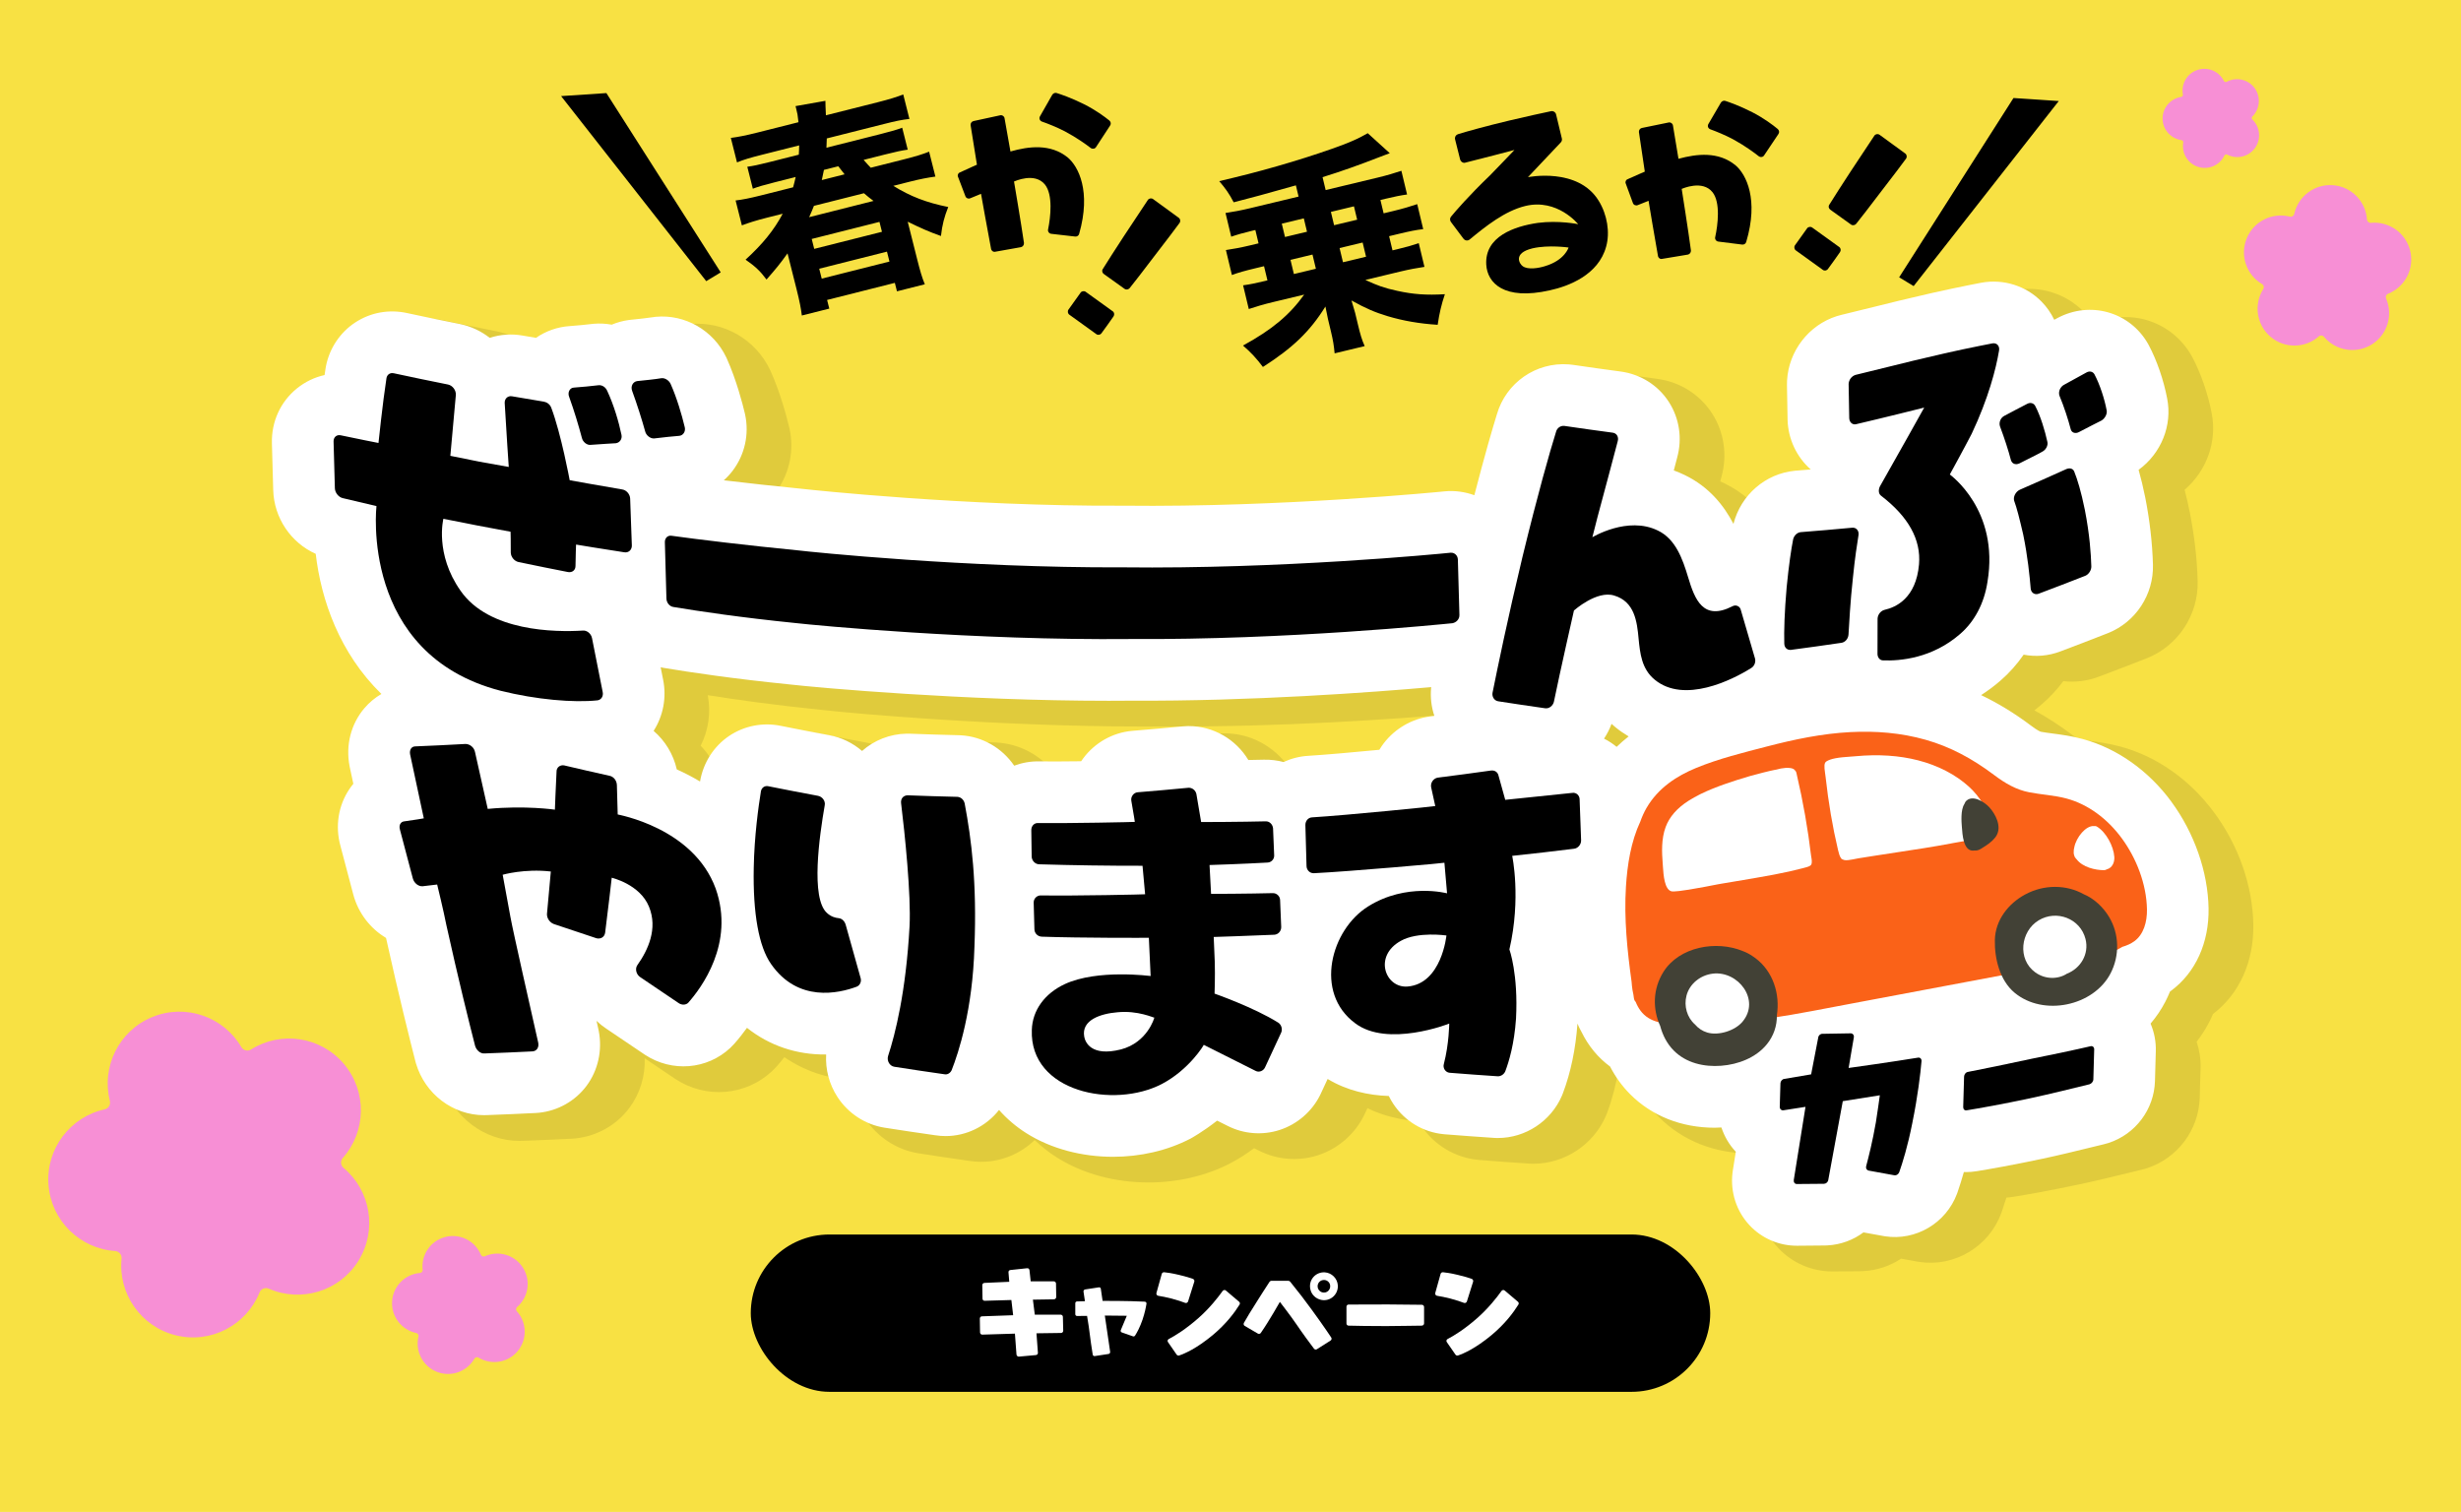 <?xml version="1.0" encoding="UTF-8"?>
<svg id="_レイヤー_1" data-name="レイヤー_1" xmlns="http://www.w3.org/2000/svg" version="1.1" viewBox="0 0 399.088 245.194">
  <!-- Generator: Adobe Illustrator 29.3.1, SVG Export Plug-In . SVG Version: 2.1.0 Build 151)  -->
  <defs>
    <style>
      .st0 {
        fill: #f8e143;
      }

      .st1 {
        fill: #fff;
      }

      .st2 {
        fill: #fa6218;
      }

      .st3 {
        opacity: .1;
      }

      .st4 {
        fill: #f78fd5;
      }

      .st5 {
        fill: #424136;
      }
    </style>
  </defs>
  <rect class="st0" width="399.088" height="245.194"/>
  <path class="st3" d="M359.092,131.815l-.002-.002c-3.916-5.332-9.315-9.145-15.201-10.736-1.94-.524-3.705-.757-5.122-.943-.61-.08-1.189-.156-1.647-.24-.123-.062-.459-.251-1.136-.76-2.011-1.514-4.032-2.815-6.078-3.937.423-.33.845-.676,1.263-1.042,1.269-1.101,2.416-2.34,3.428-3.693,1.93.218,3.908-.025,5.79-.737,2.577-.97,5.15-1.959,7.801-2.999,5.05-2.027,8.344-7.052,8.194-12.513-.101-3.597-.526-7.326-1.275-11.14-.262-1.299-.542-2.517-.84-3.646,3.582-3.07,5.305-7.834,4.387-12.443-.589-3.093-1.751-6.458-3.118-9.026-.056-.103-.111-.205-.17-.307-3.215-5.619-10.051-7.751-15.885-5.111-.461-.722-.999-1.398-1.611-2.019-2.864-2.902-6.992-4.199-11.034-3.482-.061.011-.12.022-.18.034-3.157.615-6.982,1.391-11.466,2.48-.767.166-2.157.507-5.72,1.39-2.037.504-4.168,1.032-5.479,1.343-.283.067-.564.146-.842.233-5.134,1.638-8.791,6.367-9.101,11.77-.016.286-.021.571-.017.857l.098,5.546.003.135c.071,2.433.848,4.772,2.179,6.739-4.184.523-7.787,3.085-9.751,6.737-1.615-2.271-3.849-4.449-6.981-5.952-.203-.099-.406-.193-.611-.283.076-.289.147-.565.215-.828.948-3.475.4-7.157-1.521-10.161-1.967-3.072-5.174-5.122-8.866-5.634-2.572-.341-5.146-.702-7.723-1.082-.265-.039-.53-.068-.796-.089-6.063-.477-11.549,3.374-13.228,9.182-.635,2.052-1.741,5.804-3.273,11.653-1.263-.28-2.572-.368-3.879-.248-.049.004-.097.009-.146.015-.249.026-25.998,2.619-51.781,2.308-.063-.002-.131-.002-.189,0-.539.003-1.076.004-1.613.004-25.211,0-49.248-2.627-49.469-2.654-.096-.012-.191-.022-.288-.031-3.694-.363-7.195-.742-10.304-1.099,1.956-2.858,2.673-6.393,1.94-9.816-.018-.08-.035-.16-.055-.24-.365-1.542-1.389-5.519-3.005-9.127-.033-.074-.067-.147-.103-.221-2.345-4.95-7.521-7.947-12.909-7.444-.294.027-.587.066-.878.116-.588.101-1.972.242-2.888.337l-.309.031c-.142.015-.283.032-.425.052-.932.131-1.835.363-2.695.688-.91-.133-1.846-.17-2.79-.101-.232.018-.465.041-.697.073-.718.097-2.023.205-3.073.293l-.207.017c-2.037.138-3.98.774-5.674,1.825-.516-.088-1.03-.177-1.546-.267-1.807-.32-3.625-.245-5.344.197-1.415-.979-3.04-1.694-4.811-2.062-2.817-.56-5.704-1.159-8.494-1.762-3.356-.753-6.768-.141-9.611,1.722-2.798,1.833-4.768,4.783-5.404,8.094-.026.135-.05.271-.07.406-.005.028-.01.058-.014.087-1.467.459-2.853,1.196-4.088,2.195-3.039,2.458-4.721,6.14-4.612,10.107l.211,7.578c.139,4.863,2.934,9.176,7.091,11.343,1.017,6.961,3.829,14.931,9.729,21.407-.604.485-1.173,1.02-1.684,1.622-2.472,2.908-3.468,6.785-2.73,10.637.016.085.033.171.052.256.127.59.27,1.259.422,1.965-.082.111-.161.225-.239.34-2.072,3.045-2.683,6.855-1.688,10.486l2.08,7.877c.863,3.206,2.847,5.862,5.435,7.595,1.987,8.947,3.749,15.993,4.632,19.433.034.137.072.271.112.406,1.667,5.633,6.804,9.47,12.466,9.47.212,0,.426-.005.639-.016,2.608-.095,5.221-.207,7.834-.339.198-.01.396-.025.595-.045,3.501-.358,6.702-2.173,8.783-4.979,1.703-2.297,2.562-5.132,2.466-8.011,1.628,1.104,3.256,2.202,4.886,3.293l.088.059c4.957,3.252,11.404,2.726,15.68-1.277.262-.245.513-.503.75-.771.433-.489.843-.988,1.243-1.491,3.253,2.231,7.012,3.499,11.036,3.713.141,2.192.839,4.339,2.06,6.22,1.986,3.057,5.18,5.125,8.719,5.666,2.724.427,5.448.833,8.173,1.221.643.101,1.282.149,1.918.149,3.257,0,6.366-1.289,8.689-3.53,1.075,1.04,2.273,1.99,3.599,2.828,4.258,2.689,9.542,4.053,14.856,4.052,4.625,0,9.272-1.032,13.285-3.123,1.333-.701,2.613-1.515,3.835-2.436.286.143.562.28.826.412,2.914,1.475,6.353,1.749,9.485.749,3.256-1.041,5.992-3.394,7.508-6.456.042-.084.082-.17.122-.255l.435-.936c2.671,1.295,5.51,1.928,8.284,2.116.137.237.281.471.434.699,2.105,3.17,5.475,5.198,9.244,5.564.063.006.127.012.19.017,2.668.215,5.335.409,8,.585.147.01.296.017.443.021.112.003.225.004.336.004,5.043,0,9.732-3.082,11.742-7.754.071-.164.138-.329.2-.496.833-2.216,1.445-4.622,1.876-7.156.918,1.254,1.975,2.379,3.189,3.311.911,1.692,2.046,3.231,3.374,4.563,3.81,3.817,8.998,5.864,14.77,5.864.02,0,.04-.002.059-.002.45,1.026,1.039,1.99,1.763,2.86-.145.907-.274,1.724-.373,2.356-.025.163-.048.326-.066.489-.4,3.546.754,7.059,3.166,9.639,2.271,2.43,5.438,3.795,8.763,3.795.057,0,.114,0,.171-.002,1.463-.007,2.927-.02,4.39-.038.151-.002.304-.007.456-.015,2.265-.119,4.364-.843,6.137-2.021.889.163,1.776.324,2.664.482.085.015.17.029.255.042,5.69.886,11.286-2.427,13.313-7.871.03-.08.059-.16.087-.24.264-.761.515-1.532.753-2.313.405-.027.811-.069,1.217-.138,1.866-.303,5.686-.963,10.737-2.037,2.537-.533,5.584-1.278,7.809-1.823.851-.208,1.578-.387,2.096-.508.319-.075.635-.163.946-.265,4.957-1.619,8.392-6.194,8.546-11.409l.137-4.835c.044-1.477-.182-2.913-.638-4.259.763-.979,1.441-2.027,2.018-3.141.233-.45.449-.907.647-1.371,4.258-3.228,6.635-8.495,6.529-14.48-.109-6.3-2.351-12.739-6.311-18.132ZM145.531,122.55c-1.508-1.061-3.231-1.796-5.041-2.124-2.619-.485-5.238-.992-7.854-1.517-3.287-.675-6.751.012-9.52,1.888-2.246,1.523-3.92,3.769-4.803,6.359-.519-.273-1.035-.534-1.541-.772-.597-2.073-1.692-3.938-3.149-5.455,1.268-2.5,1.688-5.394,1.148-8.195,4.382.7,10.794,1.611,18.74,2.415,5.031.572,28.577,2.674,52.022,2.673,1.188,0,2.379-.005,3.563-.017,18.594.114,37.122-1.195,47.179-2.056.026.612.11,1.211.221,1.803-3.182.67-6.051,2.56-7.911,5.254-.009.012-.017.024-.025.036-3.896.368-8.194.75-10.66.901-1.463.078-2.845.41-4.123.931-1.003-.22-2.045-.333-3.118-.301-.501.013-1.067.024-1.669.035-2.372-3.392-6.305-5.57-10.641-5.484-.317.004-.633.021-.948.052-2.702.261-5.404.499-8.106.718-.051.005-.102.009-.151.014-3.492.329-6.706,2.121-8.846,4.925-2.237.024-4.448.034-6.035.016-1.194-.037-2.371.117-3.503.424-2.227-2.7-5.505-4.457-9.134-4.658-.122-.007-.245-.012-.367-.015-2.626-.061-5.251-.142-7.875-.242-.222-.009-.443-.011-.669-.007-2.608.052-5.117.902-7.184,2.397Z"/>
  <path class="st1" d="M352.136,130.027c-3.716-5.06-8.825-8.674-14.385-10.178-1.846-.499-3.558-.724-4.933-.905-.687-.09-1.334-.175-1.846-.274-.065-.013-.453-.122-1.637-1.013-2.662-2.003-5.337-3.63-8.07-4.931,1.068-.688,2.131-1.468,3.171-2.378,1.41-1.223,2.66-2.63,3.729-4.183,1.962.38,4.011.212,5.944-.521,2.571-.967,5.137-1.953,7.77-2.987,4.471-1.794,7.387-6.243,7.255-11.078-.099-3.513-.515-7.158-1.247-10.889-.327-1.62-.69-3.132-1.079-4.498,3.672-2.676,5.5-7.219,4.624-11.599-.562-2.953-1.668-6.163-2.97-8.607-.048-.09-.097-.179-.147-.267-2.957-5.166-9.408-6.979-14.702-4.123-.152.083-.315.171-.485.264-.517-1.086-1.212-2.089-2.074-2.963-2.517-2.55-6.147-3.689-9.703-3.059-.054.01-.106.02-.16.03-2.076.406-6.373,1.246-11.419,2.472-.797.172-2.335.551-5.634,1.368-2.058.51-4.221,1.046-5.545,1.359-.248.059-.493.127-.735.204-4.547,1.449-7.785,5.639-8.059,10.426-.015.248-.02.497-.015.745l.098,5.546c0,.039,0,.078.002.117.091,3.096,1.476,6.022,3.757,8.027-.8.066-1.599.131-2.398.193-.066.006-.132.012-.198.018-4.763.469-8.735,3.923-9.938,8.617-1.515-2.923-3.916-6.012-7.928-7.936-.577-.28-1.159-.524-1.746-.734.205-.774.392-1.484.554-2.112.84-3.07.357-6.324-1.34-8.973-1.729-2.7-4.552-4.502-7.797-4.95-2.579-.343-5.161-.705-7.744-1.086-.229-.033-.461-.06-.692-.077-5.344-.408-10.193,2.982-11.673,8.11-.683,2.204-1.919,6.402-3.651,13.106-1.53-.555-3.175-.786-4.817-.628-.035.003-.071.007-.106.011-.251.025-26.166,2.604-51.962,2.315-.055,0-.11-.002-.165,0-25.599.131-51.047-2.634-51.273-2.661-.083-.011-.166-.02-.25-.028-4.874-.479-9.405-.983-13.138-1.43.514-.459.99-.967,1.416-1.524,1.983-2.595,2.727-5.926,2.038-9.14l-.047-.208c-.355-1.501-1.351-5.368-2.915-8.859-.03-.066-.061-.133-.092-.198-2.082-4.389-6.69-7.028-11.43-6.584-.247.023-.492.057-.736.098-.642.109-2.001.249-2.993.351l-.312.032c-.124.013-.247.027-.37.045-.953.134-1.871.389-2.736.751-.931-.17-1.895-.226-2.865-.15-.196.015-.392.036-.586.062-.746.102-2.056.21-3.107.298l-.268.021c-1.98.133-3.859.803-5.454,1.906-.711-.12-1.423-.242-2.134-.365-1.828-.326-3.667-.191-5.371.365-1.377-1.079-3.012-1.862-4.817-2.237-2.825-.562-5.721-1.163-8.53-1.771-2.953-.66-5.959-.124-8.46,1.514-2.461,1.612-4.193,4.208-4.754,7.122-.022.117-.043.235-.062.354-.052.337-.104.688-.157,1.052-1.619.358-3.15,1.089-4.482,2.166-2.673,2.162-4.151,5.403-4.057,8.899l.211,7.579c.13,4.55,2.879,8.553,6.894,10.35.874,7.485,3.852,16.087,10.651,22.721-1.03.604-1.966,1.376-2.761,2.311-2.18,2.562-3.056,5.983-2.403,9.39.014.073.028.146.045.22.167.777.362,1.691.567,2.649-.216.261-.42.532-.612.815-1.825,2.684-2.359,6.047-1.478,9.255l2.079,7.874c.819,3.048,2.779,5.534,5.315,7.053.005.024.01.049.016.072,2.031,9.18,3.841,16.421,4.738,19.92.031.118.063.235.098.353,1.479,4.993,6.022,8.396,11.027,8.396.191,0,.383-.005.575-.015,2.604-.094,5.213-.207,7.823-.338.173-.009.345-.021.517-.039,3.081-.315,5.898-1.91,7.729-4.376,1.861-2.506,2.579-5.746,1.97-8.89-.019-.095-.038-.19-.06-.285l-.304-1.351c.488.466,1.02.89,1.588,1.265,2.065,1.407,4.133,2.803,6.276,4.237,4.374,2.867,10.063,2.41,13.831-1.118.228-.213.445-.438.652-.671.741-.837,1.417-1.703,2.056-2.583,3.629,2.89,8.048,4.385,12.837,4.326-.137,2.406.491,4.82,1.825,6.875,1.754,2.699,4.571,4.523,7.693,5.001,2.721.427,5.442.833,8.165,1.22.566.089,1.132.133,1.693.133,3.373,0,6.565-1.573,8.663-4.234,1.25,1.42,2.727,2.691,4.427,3.765,4.025,2.542,9.022,3.83,14.05,3.83,4.382,0,8.788-.979,12.592-2.961.053-.027,1.987-1.088,4.295-2.903.612.306,1.203.601,1.74.867,2.566,1.301,5.596,1.542,8.357.659,2.869-.919,5.28-2.993,6.615-5.691.036-.073.071-.146.105-.22l1.102-2.374c3.157,1.9,6.616,2.652,9.92,2.761.216.443.463.875.74,1.292,1.855,2.793,4.822,4.579,8.14,4.901.056.006.11.011.166.015,2.661.214,5.32.408,7.979.583.129.009.257.015.386.018.099.003.197.004.296.004,4.45,0,8.589-2.722,10.363-6.847.062-.143.119-.286.174-.432,1.267-3.367,2.056-7.163,2.35-11.276.193.464.406.92.659,1.353,1.11,2.276,2.688,4.188,4.629,5.61.868,1.68,1.968,3.199,3.267,4.501,3.524,3.531,8.34,5.424,13.707,5.424.358,0,.722-.025,1.084-.042.481,1.458,1.265,2.805,2.332,3.936-.189,1.185-.36,2.262-.484,3.053-.021.141-.041.283-.057.425-.352,3.109.658,6.188,2.771,8.446,1.986,2.125,4.758,3.319,7.667,3.319.052,0,.104,0,.155,0,1.465-.008,2.929-.02,4.393-.039.13-.002.26-.006.391-.013,2.195-.115,4.215-.879,5.865-2.111,1.093.201,2.186.399,3.277.595.073.013.147.025.222.037,4.983.763,9.891-2.13,11.674-6.903.027-.073.054-.146.079-.22.374-1.077.712-2.18,1.033-3.301.109.003.218.014.327.014.591,0,1.188-.051,1.782-.151,1.835-.298,5.606-.948,10.676-2.024,2.509-.528,5.537-1.27,7.748-1.812.86-.211,1.597-.392,2.12-.514.269-.062.534-.137.797-.222,4.372-1.415,7.401-5.438,7.538-10.027l.136-4.844c.047-1.574-.255-3.096-.849-4.486.927-1.087,1.734-2.277,2.397-3.559.278-.537.529-1.084.755-1.642.066-.048.132-.096.197-.145,3.947-2.926,6.155-7.793,6.057-13.35-.103-5.906-2.297-12.201-6.021-17.271ZM260.119,119.781c.492-.737.904-1.538,1.216-2.393.212.191.432.381.66.566.672.553,1.383,1.03,2.113,1.468-.682.541-1.339,1.1-1.947,1.696-.633-.526-1.32-.969-2.043-1.337ZM139.799,121.784c-1.521-1.306-3.367-2.203-5.329-2.559-2.63-.487-5.258-.995-7.885-1.522-2.894-.592-5.939.011-8.374,1.661-2.474,1.678-4.18,4.345-4.688,7.371h0c-1.283-.766-2.557-1.419-3.772-1.963-.558-2.468-1.897-4.648-3.757-6.244,1.557-2.428,2.125-5.419,1.543-8.291l-.402-2.028c.166.034.33.075.499.101,4.309.72,11.301,1.762,20.29,2.67,4.988.569,28.47,2.665,51.858,2.665,1.188,0,2.376-.005,3.562-.017,19.604.106,39.201-1.356,48.744-2.198-.162,1.616.023,3.2.515,4.666-.231.029-.466.061-.696.09-.17.021-.339.047-.508.077-2.949.523-5.621,2.246-7.331,4.727-.136.197-.266.397-.388.603-4.079.389-8.773.81-11.448.973-1.461.078-2.835.436-4.083,1.011-1.016-.27-2.086-.403-3.19-.378-.736.02-1.606.035-2.521.049-2-3.329-5.646-5.498-9.667-5.498-.049,0-.1,0-.149,0-.275.004-.55.019-.824.045-2.71.261-5.419.501-8.129.72l-.132.012c-3.127.295-6.002,1.924-7.889,4.468-.111.149-.218.302-.321.456-2.49.03-5.038.047-6.838.023-1.374-.03-2.739.219-4.021.694-1.95-2.848-5.128-4.738-8.689-4.929-.1-.006-.199-.01-.299-.012-2.635-.062-5.269-.143-7.901-.244-.194-.007-.39-.008-.581-.006-2.68.053-5.238,1.062-7.199,2.807Z"/>
  <g>
    <g>
      <path d="M92.117,92.77c-2.673-.52-5.344-1.06-8.012-1.621-.683-.128-1.257-.818-1.277-1.537.016-1.62-.032-3.383-.032-3.382-3.636-.662-7.268-1.361-10.894-2.097,0-.004-1.44,5.674,2.785,11.672,4.607,6.624,15.346,6.728,19.798,6.458.678-.081,1.375.485,1.519,1.224.576,2.91,1.153,5.819,1.729,8.727.142.674-.213,1.266-.829,1.36-3.889.413-9.962-.113-15.733-1.554-22.928-5.944-20.106-30.059-20.123-29.948,0,.001-3.265-.755-5.479-1.292-.676-.163-1.246-.886-1.266-1.603l-.211-7.571c-.02-.718.516-1.171,1.193-1.007,2.212.475,6.09,1.24,6.09,1.238,0,0,.676-6.525,1.299-10.534.107-.559.587-.906,1.204-.766,2.919.631,5.842,1.238,8.768,1.82.742.154,1.317.919,1.276,1.69-.327,3.697-.893,9.876-.893,9.875,0,.001,2.783.573,4.703.949,1.589.291,3.178.577,4.769.854,0,0-.416-6.052-.66-10.383-.02-.717.522-1.201,1.204-1.073,1.715.298,3.431.587,5.148.868.497.087,1.001.438,1.202.99,1.602,4.24,2.986,11.749,2.986,11.749,0,.002,4.848.881,8.524,1.5.686.105,1.261.776,1.282,1.494.091,2.527.182,5.054.273,7.58.02.717-.524,1.22-1.209,1.117-2.926-.438-7.838-1.25-7.837-1.254,0,0-.074,1.808-.09,3.428.02.718-.525,1.145-1.208,1.03ZM99.892,71.876c-.99.042-2.35.155-4.08.265-.617.095-1.313-.475-1.456-1.148-.484-1.833-1.235-4.362-2.039-6.576-.331-.771.081-1.544.761-1.562,1.296-.108,2.902-.235,4.013-.386.555-.042,1.124.308,1.388.934,1.054,2.245,1.875,5.033,2.305,7.115.143.67-.275,1.259-.892,1.358ZM108.744,62.244c.994,2.216,1.817,4.991,2.31,7.074.144.67-.274,1.33-.956,1.367-.93.07-2.293.21-4.025.418-.62.043-1.318-.513-1.461-1.185-.483-1.759-1.3-4.351-2.105-6.549-.269-.754.145-1.472.825-1.568,1.299-.134,2.909-.293,3.959-.472.557-.052,1.19.359,1.454.916Z"/>
      <path d="M235.535,101.066c-1.77.171-26.804,2.728-52.205,2.563-25.399.248-51.166-2.225-54.334-2.591-8.856-.894-15.718-1.922-19.787-2.603-.639-.088-1.119-.701-1.137-1.369-.085-3.04-.169-6.081-.254-9.121-.018-.667.431-1.15,1.07-1.063,4.355.607,12.261,1.561,20.652,2.386,1.743.216,27.101,2.852,52.546,2.737,25.448.305,50.984-2.143,53.131-2.37.64-.06,1.18.436,1.198,1.104.084,3,.167,6,.251,8.999.019.668-.492,1.206-1.13,1.328Z"/>
      <path d="M265.722,103.555c-.25-2.712-.632-6.005-3.974-6.981-2.816-.87-6.507,2.429-6.508,2.429,0,.001-2.231,9.813-3.256,14.822-.157.63-.783,1.136-1.428,1.032-2.535-.359-5.071-.737-7.609-1.132-.645-.112-1.013-.743-.913-1.365.82-4.053,2.411-11.847,4.865-22.078,2.511-10.301,4.368-16.821,5.437-20.254.157-.63.729-1.009,1.313-.964,2.631.388,5.26.756,7.887,1.105.642.088,1.008.705.795,1.41-.733,2.856-2.001,7.495-3.265,12.252-.28,1.097-.559,2.194-.839,3.291,0,.004,5.722-3.482,10.609-1.09,2.885,1.372,4.019,4.599,4.914,7.566,1.089,3.662,2.463,7.112,7.15,4.741.57-.348,1.273-.047,1.407.598.768,2.629,1.537,5.257,2.305,7.884.133.588-.138,1.248-.652,1.528-3.072,1.936-10.852,5.798-15.611,1.884-2.14-1.744-2.385-4.272-2.627-6.678Z"/>
      <path d="M290.784,87.464c.155-.642.663-1.111,1.239-1.168,2.768-.217,5.534-.454,8.295-.714.689-.091,1.167.477,1.071,1.171-.246,1.523-.588,3.738-.904,6.868-.46,4.198-.601,7.409-.722,9.272-.038.681-.542,1.28-1.174,1.355-2.721.402-5.445.783-8.172,1.142-.576.054-1.05-.34-1.069-1.011-.057-2.067.031-5.082.382-9.125.36-3.678.751-6.264,1.055-7.792ZM322.298,94.366c-.533,3.509-2.113,6.434-4.411,8.426-4.537,3.97-9.762,4.409-12.53,4.301-.519-.004-.878-.474-.893-1.021.004-1.918.009-3.836.013-5.755.038-.682.54-1.285,1.17-1.429,1.775-.402,5.071-1.859,5.55-7.363.348-4.003-1.709-7.72-6.123-11.109-.469-.321-.488-.991-.215-1.542,2.362-4.142,7.183-12.769,7.181-12.775.002.008-6.965,1.744-10.979,2.678-.628.199-1.16-.293-1.18-.963-.033-1.849-.065-3.697-.098-5.546.039-.683.484-1.27,1.113-1.47,2.981-.706,10.124-2.516,11.093-2.707,4.624-1.128,8.557-1.909,11.121-2.409.683-.122,1.214.41,1.064,1.186-.491,2.946-1.73,7.758-4.437,13.481-1.087,2.123-3.545,6.601-3.546,6.6.003.018,8.074,5.699,6.107,17.415ZM331.15,73.27c-.843.482-2.141,1.092-3.663,1.876-.621.291-1.199.082-1.388-.54-.385-1.488-1.075-3.631-1.754-5.408-.247-.668.073-1.491.751-1.795,1.128-.611,2.65-1.396,3.665-1.922.507-.262,1.026-.102,1.266.322.905,1.709,1.599,4.084,1.992,5.873.13.577-.249,1.297-.869,1.594ZM336.375,76.49c.49,1.204,1.116,3.23,1.711,6.179.796,4.057.999,7.245,1.053,9.191.017.609-.419,1.29-.983,1.517-2.518.988-5.04,1.958-7.566,2.908-.622.235-1.205-.155-1.28-.808-.171-2.035-.489-5.257-1.218-8.794-.585-2.533-1.035-4.311-1.468-5.481-.189-.624.246-1.476.923-1.783,2.524-1.1,5.044-2.219,7.56-3.357.565-.224,1.081-.069,1.267.428ZM340.815,68.182c-.897.455-2.133,1.072-3.706,1.902-.562.287-1.193.104-1.326-.532-.384-1.482-1.069-3.612-1.804-5.362-.247-.665.13-1.508.805-1.826,1.124-.632,2.583-1.428,3.593-1.975.506-.273,1.021-.12,1.261.298.901,1.692,1.649,4.04,1.984,5.839.129.574-.249,1.301-.808,1.655Z"/>
    </g>
    <g>
      <g>
        <path d="M302.629,189.107c.409-1.529,1.025-3.972,1.57-7.086.183-1.04.643-4.401.643-4.4-2,.329-4.002.647-6.006.954,0,0-1.662,9.098-2.348,12.744-.041.366-.353.637-.688.655-1.461.019-2.922.031-4.384.037-.367.017-.571-.279-.53-.642.525-3.355,1.901-11.872,1.901-11.872,0,.001-2.171.339-3.581.558-.336.046-.603-.211-.593-.57.029-.981.084-2.839.112-3.819.01-.327.293-.657.599-.698,1.533-.271,4.379-.739,4.378-.74,0,0,.717-3.747,1.147-5.954.041-.361.353-.636.687-.621,1.532-.019,3.062-.046,4.591-.078.334.013.569.302.497.67-.259,1.604-.843,4.946-.843,4.947.002.012,7.406-1.038,11.262-1.675.334-.059.598.22.558.585-.181,2.052-.584,5.572-1.5,10.062-.744,3.777-1.576,6.389-2.105,7.913-.13.348-.47.569-.772.522-1.406-.251-2.814-.508-4.222-.77-.3-.082-.474-.379-.373-.722Z"/>
        <path d="M338.848,175.835c-1.864.437-6.322,1.576-9.645,2.275-4.588.975-8.163,1.607-10.282,1.95-.334.065-.568-.186-.557-.546.047-1.636.094-3.274.141-4.911.01-.36.261-.701.595-.766,2.272-.436,6.391-1.283,10.736-2.216,1.842-.356,6.933-1.42,9.186-1.957.332-.076.593.156.583.517-.046,1.619-.091,3.238-.137,4.857-.01.362-.288.688-.62.796Z"/>
      </g>
      <path d="M77.045,169.606c-.98-3.821-2.737-10.895-4.661-19.594-.437-2.265-1.491-6.568-1.491-6.569,0,0-1.179.142-2.358.279-.683.048-1.383-.503-1.59-1.272-.695-2.633-1.391-5.266-2.086-7.901-.205-.704.088-1.295.708-1.354,1.487-.192,3.159-.485,3.159-.486,0,.002-1.431-6.694-2.217-10.357-.145-.755.211-1.334.897-1.315,2.693-.109,5.389-.24,8.088-.391.686.007,1.387.545,1.534,1.298.782,3.449,2.068,9.232,2.068,9.233,6.042-.583,10.889.123,10.889.125,0,0,.143-3.864.267-6.144-.02-.729.594-1.146,1.225-1.038,2.44.577,4.882,1.136,7.326,1.679.694.11,1.215.784,1.236,1.514.059,2.117.133,4.766.133,4.765-.004.039,12.259,2.108,15.885,12.016,3.15,8.911-2.388,16.193-4.463,18.538-.369.346-.998.392-1.511.055-2.075-1.389-4.149-2.789-6.221-4.201-.704-.437-.918-1.394-.495-1.987,1.693-2.379,3.358-5.896,1.874-9.475-1.486-3.641-6.04-4.68-6.039-4.685,0,0-.604,5.372-1.07,8.922-.106.708-.724,1.069-1.419.889-2.302-.752-4.601-1.52-6.899-2.302-.696-.255-1.155-.997-1.111-1.647.243-2.525.623-6.871.623-6.871-4.273-.495-7.806.525-7.806.526.417,2.275.835,4.551,1.253,6.825.443,2.456,3.294,14.979,4.509,20.403.146.752-.212,1.345-.899,1.415-2.604.131-5.205.243-7.803.336-.685.061-1.325-.532-1.532-1.231Z"/>
      <path d="M135.992,148.898c.524.047.943.448,1.133,1.011.818,2.923,1.636,5.844,2.455,8.764.132.558-.143,1.143-.661,1.34-2.937,1.095-9.522,2.587-13.874-3.667-1.994-2.829-2.956-8.217-2.814-15.594.089-5.141.766-9.973,1.163-12.415.1-.593.611-.962,1.196-.836,2.685.539,5.371,1.058,8.059,1.557.701.127,1.245.845,1.09,1.558-.852,4.894-2.313,15.063.37,17.441.656.606,1.359.793,1.884.84ZM156.441,130.319c1.095,5.825,1.989,12.788,1.58,23.214-.298,10.248-2.555,17.112-3.698,20.02-.221.472-.679.751-1.148.661-2.712-.385-5.423-.789-8.132-1.214-.76-.116-1.248-.945-1.037-1.717,1.181-3.61,2.91-10.465,3.49-21.046.267-5.08-.771-15.102-1.373-20.001-.079-.734.373-1.247,1.072-1.261,2.683.103,5.366.185,8.051.248.584.032,1.063.48,1.197,1.095Z"/>
      <path d="M172.666,159.593c5.304-2.468,13.928-1.304,13.927-1.317-.097-2.067-.193-4.135-.29-6.202,0,.022-11.044.05-17.355-.174-.643-.02-1.182-.522-1.201-1.191l-.12-4.317c-.017-.608.435-1.139,1.076-1.182,5.665.09,16.994-.16,16.994-.188-.14-1.54-.281-3.081-.421-4.621-5.591.006-11.182-.074-16.773-.24-.643-.019-1.184-.583-1.203-1.252-.02-1.418-.04-2.836-.06-4.255-.019-.668.434-1.202,1.076-1.182,5.022.067,15.709-.163,15.709-.186,0,0-.078-.669-.563-3.406-.135-.667.371-1.338,1.013-1.397,2.76-.224,5.52-.468,8.28-.734.585-.008,1.122.406,1.256,1.013.281,1.697.77,4.548.77,4.548,0,.008,6.781-.019,10.461-.115.642-.024,1.125.503,1.2,1.11.06,1.438.119,2.877.179,4.315.077.667-.434,1.236-1.076,1.26-3.443.204-9.401.407-9.401.4.082,1.56.165,3.12.248,4.679,0,.007,6.255-.023,9.993-.121.642-.025,1.183.499,1.2,1.108.06,1.459.12,2.917.181,4.376.018.668-.492,1.238-1.134,1.263-3.503.152-9.811.371-9.811.362,0,.001.159,3.585.174,4.134.063,2.249-.035,5.05-.035,5.051,0,.006,6.376,2.226,10.362,4.731.478.346.671,1.006.453,1.564-.882,1.903-1.765,3.803-2.647,5.701-.276.559-.971.825-1.505.539-3.2-1.591-8.418-4.222-8.418-4.228.058-.004-2.344,4.008-6.78,6.343-7.78,4.053-21.461,1.359-21.099-8.745.086-3.218,2.111-5.939,5.34-7.444ZM175.823,168.104c.141.85,1.085,3.314,5.959,2.079,4.292-1.131,5.409-5.1,5.408-5.159-.057.062-2.663-1.203-5.985-.864-2.741.226-5.866,1.262-5.382,3.944Z"/>
      <path d="M235.018,165.99c.001.021-9.991,3.925-15.245-.041-6.741-4.963-3.93-15.216,2.101-18.961,6.202-3.883,12.789-2.118,12.789-2.119-.143-1.653-.287-3.306-.43-4.959.004.055-15.318,1.412-21.158,1.698-.642.033-1.183-.487-1.201-1.157-.062-2.21-.123-4.418-.185-6.628-.018-.669.433-1.237,1.075-1.272,5.721-.35,19.99-1.788,19.986-1.835,0,0-.335-1.557-.669-3.05-.137-.72.369-1.434,1.066-1.558,2.889-.362,5.776-.746,8.662-1.154.582-.063,1.057.251,1.188.788.389,1.421,1.102,3.965,1.102,3.966,0,.007,6.745-.693,10.924-1.131.581-.075,1.117.404,1.134,1.01.081,2.227.163,4.454.244,6.681.019.67-.488,1.286-1.126,1.369-3.346.417-6.696.802-10.048,1.156,0,0,1.474,6.849-.452,15.176,0,0,1.453,3.986,1.071,11.226-.291,4.179-1.147,6.959-1.744,8.547-.22.511-.735.812-1.203.799-2.61-.172-5.222-.362-7.835-.572-.643-.063-1.13-.752-.916-1.441.844-3.245.868-6.541.868-6.54ZM228.253,159.985c5.535-.448,6.308-8.286,6.309-8.279,0,.005-4.63-.681-7.392.868-4.487,2.468-2.53,7.689,1.083,7.411Z"/>
    </g>
  </g>
  <g>
    <path class="st2" d="M264.971,161.919c-.031-.212-.062-.424-.092-.636-.112-.474-.191-.962-.239-1.451-.019-.196-.033-.394-.05-.59-.707-5.113-1.243-10.274-.92-15.434.224-3.581.807-7.307,2.33-10.571.278-.785.614-1.54,1.029-2.249,1.889-3.231,4.919-5.173,8.027-6.451,3.708-1.524,7.638-2.482,11.491-3.484,4.437-1.153,8.943-2.094,13.538-2.33,4.064-.209,8.166.106,12.202,1.25,3.958,1.122,7.559,3.055,11.038,5.673,1.837,1.382,3.612,2.424,5.738,2.837,2.024.394,4.068.474,6.08,1.018,3.435.928,6.58,3.238,8.935,6.444,2.343,3.19,4.01,7.387,4.083,11.526.036,2.047-.549,4.055-2.014,5.142-.591.438-1.27.728-1.986.938-.965.607-2.03,1.049-3.076,1.377-4.072,1.277-8.447,1.725-12.628,2.512-9.321,1.754-18.643,3.508-27.964,5.262-8.863,1.667-17.868,3.616-26.977,3.419-1.983-.043-4.389.107-6.244-1.062-.951-.599-1.6-1.522-2.023-2.589-.138-.127-.24-.309-.275-.552Z"/>
    <path class="st5" d="M284.651,155.368c-.152-.113-.309-.221-.468-.324-.455-.315-.959-.578-1.514-.792-4.37-1.818-10.358-.705-12.906,3.343-1.758,2.793-1.779,6.041-.538,8.785.399,1.497,1.114,2.899,2.221,4.008,2.012,2.015,4.904,2.66,7.669,2.447,2.762-.213,5.625-1.295,7.414-3.491,1.081-1.327,1.659-3.007,1.614-4.675.546-3.437-.591-7.135-3.492-9.302Z"/>
    <path class="st5" d="M326.699,160.994c4.673,3.876,12.806,2.179,15.568-3.157,1.486-2.872,1.421-6.37-.256-9.15-.943-1.563-2.405-2.961-4.106-3.673-2.782-1.555-6.401-1.635-9.513.053-2.738,1.486-4.821,4.166-4.895,7.363-.07,3.009.801,6.572,3.202,8.563Z"/>
    <path class="st1" d="M330.606,149.245c2.89-1.747,6.749-.297,7.591,3.03.623,2.463-.825,4.774-2.991,5.613-1.446.946-3.54.977-5.175-.215-2.908-2.121-2.379-6.642.575-8.428Z"/>
    <path class="st1" d="M273.492,161.45c.516-1.948,2.279-3.314,4.252-3.554,4.131-.505,7.791,4.282,4.819,7.807-1.217,1.444-3.875,2.288-5.704,1.742-.806-.241-1.478-.704-1.984-1.302-1.305-1.131-1.827-3.013-1.382-4.692Z"/>
    <path class="st1" d="M336.283,138.289c-.017-.312.023-.622.103-.917.319-1.589,1.862-3.506,3.175-3.411.161-.025.33-.002.486.09,1.453.859,2.71,3.156,2.822,4.917.047.736-.221,1.498-.838,1.853-.119.068-.238.114-.357.145-.137.093-.302.151-.5.15-1.399-.008-3.436-.469-4.421-1.77-.05-.043-.093-.088-.13-.135-.136-.142-.227-.329-.272-.527-.039-.122-.063-.254-.071-.394Z"/>
    <path class="st1" d="M318.392,136.423c2.899-.549,3.849-1.167,4.135-1.59.071-.105.129-.236.065-.477l-.046-.175.018-.181c.228-2.338-1.614-4.917-3.261-6.415-2.166-1.97-5.025-3.452-8.267-4.286-3.043-.783-6.448-1.006-10.12-.663-.281.026-.588.048-.91.071-.743.053-1.585.112-2.332.253-.652.123-1.154.296-1.49.512-.39.25-.382.795-.217,1.923.029.2.058.395.078.58.456,4.139,1.135,8.129,2.017,11.859.126.533.27,1.078.519,1.376l.083.099c.12.063.339.142.48.177.37.043.834-.028,1.282-.113,0,0,.591-.116.709-.139.129-.024.256-.047.38-.067l2.729-.431c1.183-.187,2.369-.366,3.555-.546,2.785-.421,5.665-.857,8.465-1.387l.401-.077c.189-.036.417-.075.674-.119.313-.054.672-.115,1.055-.187Z"/>
    <path class="st1" d="M287.75,141.821c1.749-.334,3.19-.655,4.537-1.01l.235-.061c.66-.168,1.07-.289,1.203-.552.156-.309.07-.872-.008-1.267l-.007-.038-.005-.038c-.525-4.419-1.307-8.867-2.325-13.221l-.01-.041-.006-.041c-.029-.196-.099-.462-.271-.616l-.056-.051-.048-.058c-.26-.311-1.158-.393-2.183-.199-.212.04-.42.09-.618.148l-.068.02s-.224.039-.301.053c-.532.101-1.082.237-1.613.37l-.411.102c-1.34.329-2.727.725-4.123,1.177-2.53.82-5.432,1.823-7.85,3.363-1.85,1.178-3.097,2.605-3.705,4.243-.724,1.949-.627,4.111-.479,5.985.012.15.023.314.034.488.087,1.307.248,3.74,1.428,3.976.224.041,1.191.053,5.305-.725,0,0,0,0,0,0,.444-.084.865-.165,1.243-.239.31-.06.592-.115.833-.16.232-.044.429-.08.58-.105.724-.123,1.449-.243,2.173-.364,2.054-.342,4.177-.695,6.25-1.088l.267-.051Z"/>
    <path class="st5" d="M318.149,134.142c-.064-.829-.232-2.778.398-3.744.079-.227.196-.429.371-.578,1.089-.929,2.904.255,3.659,1.073,1.037,1.124,2.038,3.096,1.205,4.574-.33.585-1.035,1.231-1.809,1.718-.245.172-.501.33-.754.478-.395.23-.728.299-1.011.256-.057.009-.115.018-.169.022-1.673.128-1.802-2.669-1.889-3.798Z"/>
  </g>
  <path class="st4" d="M55.77,172.537c-3.788-4.476-10.232-5.376-15.057-2.345-.542.341-1.254.166-1.577-.386-2.879-4.917-9.01-7.097-14.437-4.877-5.427,2.219-8.274,8.07-6.883,13.596.156.621-.229,1.244-.855,1.381-5.566,1.219-9.534,6.376-9.1,12.224.434,5.847,5.118,10.363,10.803,10.748.639.043,1.112.602,1.049,1.24-.561,5.671,3.118,11.037,8.813,12.432,5.695,1.395,11.437-1.665,13.56-6.953.239-.594.916-.871,1.503-.615,5.22,2.286,11.461.445,14.547-4.54,3.086-4.986,1.951-11.392-2.423-15.045-.491-.41-.546-1.141-.12-1.619,3.787-4.258,3.965-10.762.177-15.238Z"/>
  <path class="st4" d="M84.802,205.578c-1.331-2.095-3.982-2.843-6.18-1.849-.247.112-.535-.002-.639-.253-.925-2.228-3.371-3.494-5.775-2.876s-3.934,2.909-3.669,5.306c.03.269-.168.508-.438.53-2.405.191-4.365,2.126-4.519,4.603-.154,2.477,1.551,4.641,3.913,5.129.265.055.432.317.369.58-.561,2.346.673,4.808,2.982,5.721,2.308.912,4.893-.041,6.087-2.137.134-.236.434-.313.666-.171,2.058,1.259,4.781.846,6.362-1.068,1.581-1.914,1.473-4.666-.151-6.449-.183-.2-.163-.51.043-.686,1.833-1.568,2.282-4.286.95-6.381Z"/>
  <path class="st4" d="M365.615,14.276c-1.058-1.433-2.993-1.837-4.517-1.016-.171.092-.383.025-.47-.149-.773-1.549-2.588-2.334-4.278-1.771-1.69.563-2.672,2.279-2.362,3.982.035.191-.095.372-.287.401-1.712.257-3.019,1.74-3.006,3.521.013,1.781,1.342,3.245,3.057,3.477.193.026.325.205.293.397-.285,1.708.722,3.409,2.42,3.947,1.698.538,3.501-.273,4.251-1.833.084-.175.295-.246.468-.156,1.536.799,3.465.367,4.502-1.082,1.037-1.449.822-3.414-.43-4.61-.141-.134-.142-.357-.004-.493,1.234-1.214,1.42-3.182.362-4.616Z"/>
  <path class="st4" d="M390.85,40.683c-.709-2.927-3.46-4.824-6.374-4.544-.327.032-.614-.212-.635-.54-.19-2.921-2.503-5.333-5.506-5.564s-5.657,1.8-6.291,4.658c-.071.321-.392.518-.71.437-2.836-.722-5.845.732-6.993,3.517-1.147,2.785-.036,5.937,2.486,7.422.283.167.372.533.196.811-1.563,2.474-1.11,5.786,1.184,7.737,2.294,1.952,5.635,1.869,7.827-.07.246-.218.621-.189.832.064,1.87,2.251,5.159,2.843,7.724,1.265,2.565-1.578,3.519-4.781,2.352-7.466-.131-.302.012-.649.318-.771,2.719-1.083,4.299-4.028,3.59-6.956Z"/>
  <g>
    <rect x="121.749" y="200.199" width="155.591" height="25.512" rx="12.756" ry="12.756"/>
    <g>
      <path class="st1" d="M159.29,216.437c-.198,0-.36-.162-.36-.36l-.036-2.25c0-.198.162-.36.343-.36,1.584-.072,5.06-.181,5.06-.181l-.288-2.466s-2.701.09-4.321.126c-.198.018-.36-.145-.36-.343l-.036-2.196c0-.18.144-.342.342-.36,1.423-.054,4.033-.18,4.033-.18,0,0-.071-.847-.126-1.53-.018-.198.108-.36.307-.379l2.7-.288c.198-.035.378.108.396.307l.198,1.818h3.745c.198,0,.36.162.36.36l.035,2.179c0,.198-.162.36-.359.378-1.513.018-3.422.054-3.422.054,0,0,.162,1.297.181,1.44.036.324.126.99.126.99h4.213c.181.019.343.162.343.36l.054,2.251c0,.198-.162.359-.36.359-1.351.019-3.979.055-3.979.055,0,0,.127,1.746.234,3.15.019.198-.126.36-.324.379l-2.755.252c-.197.018-.378-.145-.396-.343l-.252-3.385s-3.35.108-5.294.162Z"/>
      <path class="st1" d="M177.201,219.678c-.145-.864-.396-2.557-.648-4.592-.072-.432-.27-1.692-.27-1.692,0,0-.973,0-1.621.019-.162,0-.288-.127-.288-.288v-1.783c0-.162.126-.288.288-.288.522-.018,1.278-.036,1.278-.036,0,0-.144-.936-.233-1.566-.019-.162.09-.306.252-.342l2.232-.342c.162-.036.306.071.324.233.107.774.288,1.963.288,1.963,0,0,4.213-.018,6.842.126.18.019.306.162.271.342-.091.595-.271,1.477-.631,2.558-.432,1.26-.9,2.106-1.224,2.61-.072.108-.217.162-.343.108l-1.801-.631c-.161-.054-.233-.233-.161-.378.378-.9.972-2.322.972-2.322l-3.564-.036s.558,3.835.864,5.888c.018.162-.091.306-.253.342l-2.25.343c-.162.018-.307-.091-.324-.234Z"/>
      <path class="st1" d="M192.196,211.288c-.504-.198-1.278-.45-2.214-.702-.829-.216-1.603-.36-2.161-.45-.198-.036-.342-.234-.288-.45.216-.756.685-2.431.864-3.097.036-.162.198-.271.378-.271.469.054,1.243.145,2.341.414,1.171.271,1.909.505,2.341.666.18.072.271.271.216.45l-1.008,3.205c-.072.198-.271.307-.469.234ZM200.947,211.108c.126.107.162.306.072.449-.757,1.225-2.161,3.134-4.376,4.97-2.61,2.161-4.519,2.989-5.438,3.295-.144.036-.306-.018-.396-.144-.307-.45-1.026-1.494-1.404-2.035-.126-.162-.055-.414.144-.504,1.009-.522,2.701-1.549,4.789-3.385,1.819-1.603,3.188-3.35,3.943-4.411.126-.162.379-.198.522-.055l2.143,1.819Z"/>
      <path class="st1" d="M209.206,207.831c.576.72,1.585,1.98,1.854,2.341,2.377,3.133,4.033,5.546,4.808,6.716.126.162.072.396-.09.504l-2.215,1.404c-.162.108-.36.072-.486-.09-.647-.864-1.765-2.358-2.826-3.925-1.009-1.477-2.701-3.655-2.701-3.655,0,0-1.729,3.079-3.097,5.041-.108.145-.324.198-.486.091l-2.125-1.243c-.162-.09-.216-.306-.126-.485.433-.757,1.171-2.017,2.161-3.548.27-.414,1.53-2.431,1.998-3.114.072-.09.181-.162.307-.162h2.736c.108,0,.216.054.288.126ZM216.949,208.443c.091,1.458-1.206,2.665-2.7,2.358-.883-.18-1.603-.882-1.765-1.765-.307-1.494.882-2.791,2.358-2.7,1.116.071,2.035.99,2.106,2.106ZM215.706,208.461c-.054-.468-.432-.828-.882-.882-.738-.09-1.351.594-1.099,1.351.108.288.342.521.63.63.757.252,1.44-.36,1.351-1.099Z"/>
      <path class="st1" d="M230.575,214.979c-1.116,0-3.781.071-5.762.071-2.737,0-4.861-.036-6.122-.071-.198,0-.342-.162-.342-.36v-2.701c0-.198.144-.36.342-.36,1.351,0,3.8-.018,6.392-.018,1.099.018,4.142.054,5.492.054.198,0,.36.162.36.36v2.665c0,.198-.162.342-.36.36Z"/>
      <path class="st1" d="M237.411,211.288c-.504-.198-1.278-.45-2.214-.702-.828-.216-1.603-.36-2.161-.45-.198-.036-.342-.234-.288-.45.216-.756.685-2.431.864-3.097.036-.162.198-.271.378-.271.469.054,1.242.145,2.341.414,1.171.271,1.909.505,2.341.666.18.072.271.271.216.45l-1.008,3.205c-.072.198-.271.307-.469.234ZM246.162,211.108c.126.107.162.306.072.449-.757,1.225-2.161,3.134-4.375,4.97-2.611,2.161-4.52,2.989-5.438,3.295-.144.036-.306-.018-.396-.144-.307-.45-1.026-1.494-1.404-2.035-.126-.162-.055-.414.144-.504,1.009-.522,2.701-1.549,4.79-3.385,1.818-1.603,3.187-3.35,3.942-4.411.126-.162.378-.198.522-.055l2.143,1.819Z"/>
    </g>
  </g>
  <g>
    <path d="M148.681,41.842c.535,2.122.829,3.14,1.293,4.261l-4.518,1.139-.345-1.37-10.985,2.77.354,1.403-4.449,1.121c-.148-1.163-.347-2.241-.864-4.295l-1.458-5.783c-1.238,1.73-1.853,2.469-3.407,4.244-.995-1.352-1.853-2.154-3.396-3.222,2.752-2.514,4.588-4.76,6.021-7.45l-2.566.646c-1.677.423-2.926.812-4.055,1.241l-1.018-4.038c1.061-.122,2.275-.356,4.123-.822l5.203-1.312c.187-.701.263-.975.415-1.67l-3.388.854c-1.779.448-2.695.716-3.559,1.043l-.897-3.56c.984-.138,1.746-.293,3.628-.768l4.723-1.19c.042-.557.049-.96.058-1.507l-6.126,1.544c-1.779.448-2.798.741-3.953,1.215l-1-3.971c1.198-.156,2.379-.381,4.295-.864l6.674-1.682c-.131-1.241-.166-1.378-.381-2.233-.018-.068-.053-.205-.096-.377l4.844-.857c-.016.369.037,1.156.082,2.346l8.384-2.113c1.917-.483,3.098-.854,4.158-1.266l1.001,3.969c-1.241.132-2.276.356-4.021.796l-9.378,2.364c-.024.624-.015.805-.057,1.506l8.658-2.182c1.985-.501,2.729-.725,3.627-1.061l.897,3.559c-.949.13-1.882.328-3.696.786l-3.456.871c.66.744.669.778,1.158,1.273l5.51-1.39c1.813-.457,2.96-.817,3.952-1.213l1.019,4.038c-1.232.165-2.482.406-4.125.82l-2.703.682c2.803,1.733,5.381,2.72,8.908,3.433-.646,1.619-.979,2.904-1.18,4.701-1.919-.68-3.23-1.26-5.39-2.317l1.483,5.887ZM141.654,32.585c-.669-.486-.952-.743-1.553-1.247l-8.11,2.044c-.29.729-.4,1.012-.775,1.835l10.438-2.632ZM132.038,40.36l10.985-2.77-.405-1.608-10.985,2.77.405,1.608ZM133.255,45.185l10.984-2.77-.404-1.607-10.986,2.77.406,1.607ZM136.962,28.271c-.317-.392-.369-.452-1.021-1.308l-2.327.587c-.127.651-.204.926-.348,1.652l3.695-.932Z"/>
    <path d="M169.961,37.208c.417-2.025.812-5.624-.503-7.274-1.664-2.059-4.902-.53-5.02-.501,0,0,1.165,6.83,1.615,9.967.021.336-.188.605-.479.679-1.128.192-2.788.486-4.179.744-.32.081-.627-.151-.679-.48-.522-2.686-1.627-8.91-1.627-8.91,0,0-.873.344-1.739.718-.306.139-.685-.015-.794-.326l-1.194-3.137c-.131-.277,0-.62.312-.729,1.135-.534,2.75-1.251,2.75-1.251,0,0-.633-3.865-1.024-6.4-.044-.298.159-.597.451-.67l4.345-.941c.32-.081.656.145.708.473.266,1.543.957,5.396.957,5.396,2.978-.845,6.487-1.295,9.288.972,1.729,1.453,3.827,5.477,1.853,12.385-.079.3-.349.46-.633.439l-3.891-.445c-.349-.036-.591-.378-.518-.705ZM168.958,19.715c-.343-.13-.504-.521-.309-.851l1.997-3.507c.159-.227.436-.358.706-.271.706.225,2.259.73,4.453,1.819,1.845.93,3.325,2.012,4.105,2.65.24.218.292.546.11.809l-2.279,3.485c-.175.291-.561.357-.858.155-.73-.56-2.211-1.643-4.18-2.693-1.319-.69-2.864-1.292-3.746-1.597Z"/>
  </g>
  <path d="M175.222,47.473c.188-.274.568-.335.841-.147l4.389,3.161c.247.174.309.554.121.826-.535.768-1.389,1.976-1.95,2.727-.188.274-.568.336-.814.163l-4.389-3.162c-.274-.188-.335-.568-.147-.841l1.95-2.727ZM178.841,43.618c.759-1.226,2.159-3.403,3.395-5.292,2.166-3.295,3.196-4.818,3.908-5.898.188-.274.568-.336.841-.147l4.153,3.029c.273.188.334.568.147.841-.721.974-2.002,2.698-3.884,5.12-2.172,2.878-3.492,4.547-4.209,5.453-.2.232-.553.308-.827.12l-3.364-2.411c-.272-.189-.349-.542-.161-.815Z"/>
  <path d="M293.033,37.047c.188-.274.568-.335.841-.147l4.389,3.161c.247.174.309.554.121.826-.535.768-1.389,1.976-1.95,2.727-.188.274-.568.336-.814.163l-4.389-3.162c-.274-.188-.335-.568-.147-.841l1.95-2.727ZM296.653,33.192c.759-1.226,2.159-3.403,3.395-5.292,2.166-3.295,3.196-4.818,3.908-5.898.188-.274.568-.336.841-.147l4.153,3.029c.273.188.334.568.147.841-.721.974-2.002,2.698-3.884,5.12-2.172,2.878-3.492,4.547-4.209,5.453-.2.232-.553.308-.827.12l-3.364-2.411c-.272-.189-.349-.542-.161-.815Z"/>
  <g>
    <path d="M203.024,37.431c-1.373.33-2.359.604-3.365.953l-.922-3.844c1.123-.16,2.512-.42,3.953-.767l7.894-1.894-.437-1.82q-6.66,1.889-10.084,2.748c-.74-1.42-1.34-2.256-2.348-3.43,1.064-.256,1.888-.453,2.402-.576,6.074-1.458,12.942-3.541,17.703-5.336,1.89-.744,2.509-1.038,3.98-1.863l3.573,3.244c-.67.234-.73.285-1.599.602-3.419,1.328-6.193,2.32-9.302,3.283l.503,2.094,8.408-2.018c1.544-.369,2.764-.736,3.871-1.109l.922,3.844c-.985.127-2.195.381-3.465.686l-.857.205.519,2.164,1.578-.379c1.579-.379,2.695-.719,3.872-1.111l.971,4.051c-1.165.133-2.169.338-3.953.766l-1.579.379.552,2.301.858-.207c1.476-.354,2.292-.586,3.399-.961l.922,3.844c-1.191.178-2.444.404-3.954.768l-5.628,1.35c1.96.91,3.035,1.305,5.18,1.771,2.604.572,4.71.721,7.715.543-.571,1.699-.893,3.082-1.168,4.963-2.986-.191-5.601-.652-8.102-1.396-2.074-.627-3.49-1.231-5.874-2.548.157.508.357,1.187.589,2.002l.453,1.887c.379,1.578.627,2.463,1.097,3.512l-4.874,1.17c-.117-1.242-.237-2.049-.616-3.627l-.469-1.957c-.009-.033-.188-.934-.196-.969q-.139-.729-.213-1.038c-2.512,4.052-5.32,6.722-10.135,9.8-1.064-1.414-1.946-2.364-3.229-3.472,4.717-2.583,7.529-4.929,9.923-8.261l-5.147,1.234c-1.339.321-2.729.727-3.838,1.103l-.922-3.844c1.09-.151,1.955-.323,3.432-.678l.515-.124-.552-2.299-1.373.329c-1.785.429-2.771.701-3.838,1.103l-.971-4.051c1.157-.168,2.443-.404,3.919-.758l1.373-.33-.519-2.162-.549.131ZM208.381,38.433l3.569-.855-.519-2.164-3.569.857.519,2.162ZM209.823,44.439l3.568-.855-.552-2.301-3.568.857.552,2.299ZM219.565,33.462l-3.74.898.519,2.162,3.741-.896-.52-2.164ZM220.973,39.331l-3.74.898.552,2.299,3.741-.896-.553-2.301Z"/>
    <path d="M241.018,42.907c-.256-4.548,4.536-6.206,8.359-6.761,3.377-.446,6.547.208,6.547.208,0,0-3.367-4.2-8.55-2.956-3.328.799-6.435,3.285-9.04,5.434-.302.254-.746.217-1.008-.12l-2.029-2.706c-.212-.277-.191-.645.008-.875.788-.951,2.857-3.369,6.339-6.711.761-.763,3.95-4.105,3.95-4.105,0,0-5.869,1.555-7.963,2.057-.335.117-.718-.119-.843-.487l-.825-3.286c-.09-.377.119-.719.453-.834,1.588-.49,4.481-1.293,8.291-2.207,2.883-.691,5.37-1.217,6.785-1.52.377-.092.761.144.852.521l.93,3.878c.059.24.005.471-.169.657-1.418,1.502-5.326,5.635-5.326,5.635,0,0,8.131-1.662,11.485,3.85,1.366,2.213,1.844,5.109,1.197,7.406-1.251,4.619-6.113,6.439-9.15,7.096-7.438,1.676-10.124-1.201-10.293-4.173ZM246.922,43.16c.842.633,2.616.316,3.596.01,3.254-.963,3.847-3.029,3.847-3.029,0,0-3.197-.467-5.813.125l-.035.008c-3.26.783-2.069,2.566-1.594,2.887Z"/>
    <path d="M278.143,38.466c.441-2.021.876-5.615-.419-7.279-1.641-2.078-4.896-.586-5.013-.559,0,0,1.086,6.844,1.5,9.986.019.334-.195.602-.487.672-1.13.18-2.794.453-4.188.695-.321.078-.624-.158-.673-.486-.491-2.693-1.524-8.93-1.524-8.93,0,0-.877.334-1.747.697-.308.135-.685-.021-.791-.336l-1.157-3.149c-.129-.278.006-.62.32-.726,1.142-.521,2.765-1.22,2.765-1.22,0,0-.59-3.872-.952-6.411-.04-.299.167-.595.458-.664l4.357-.893c.32-.076.654.152.702.48.247,1.547.896,5.406.896,5.406,2.986-.811,6.501-1.221,9.276,1.078,1.712,1.474,3.764,5.521,1.71,12.404-.084.299-.354.457-.639.433l-3.885-.489c-.35-.04-.586-.385-.51-.711ZM277.34,20.963c-.341-.134-.496-.528-.297-.854l2.035-3.484c.163-.224.441-.352.709-.263.705.233,2.251.757,4.433,1.87,1.834.949,3.302,2.049,4.075,2.697.238.221.286.549.102.809l-2.32,3.461c-.178.289-.563.351-.86.145-.723-.567-2.191-1.668-4.147-2.742-1.312-.705-2.85-1.322-3.729-1.638Z"/>
  </g>
  <g>
    <polygon points="116.876 44.171 114.526 45.593 90.99 15.584 98.335 15.095 116.876 44.171"/>
    <polygon points="307.976 44.971 310.325 46.393 333.861 16.384 326.516 15.895 307.976 44.971"/>
  </g>
</svg>